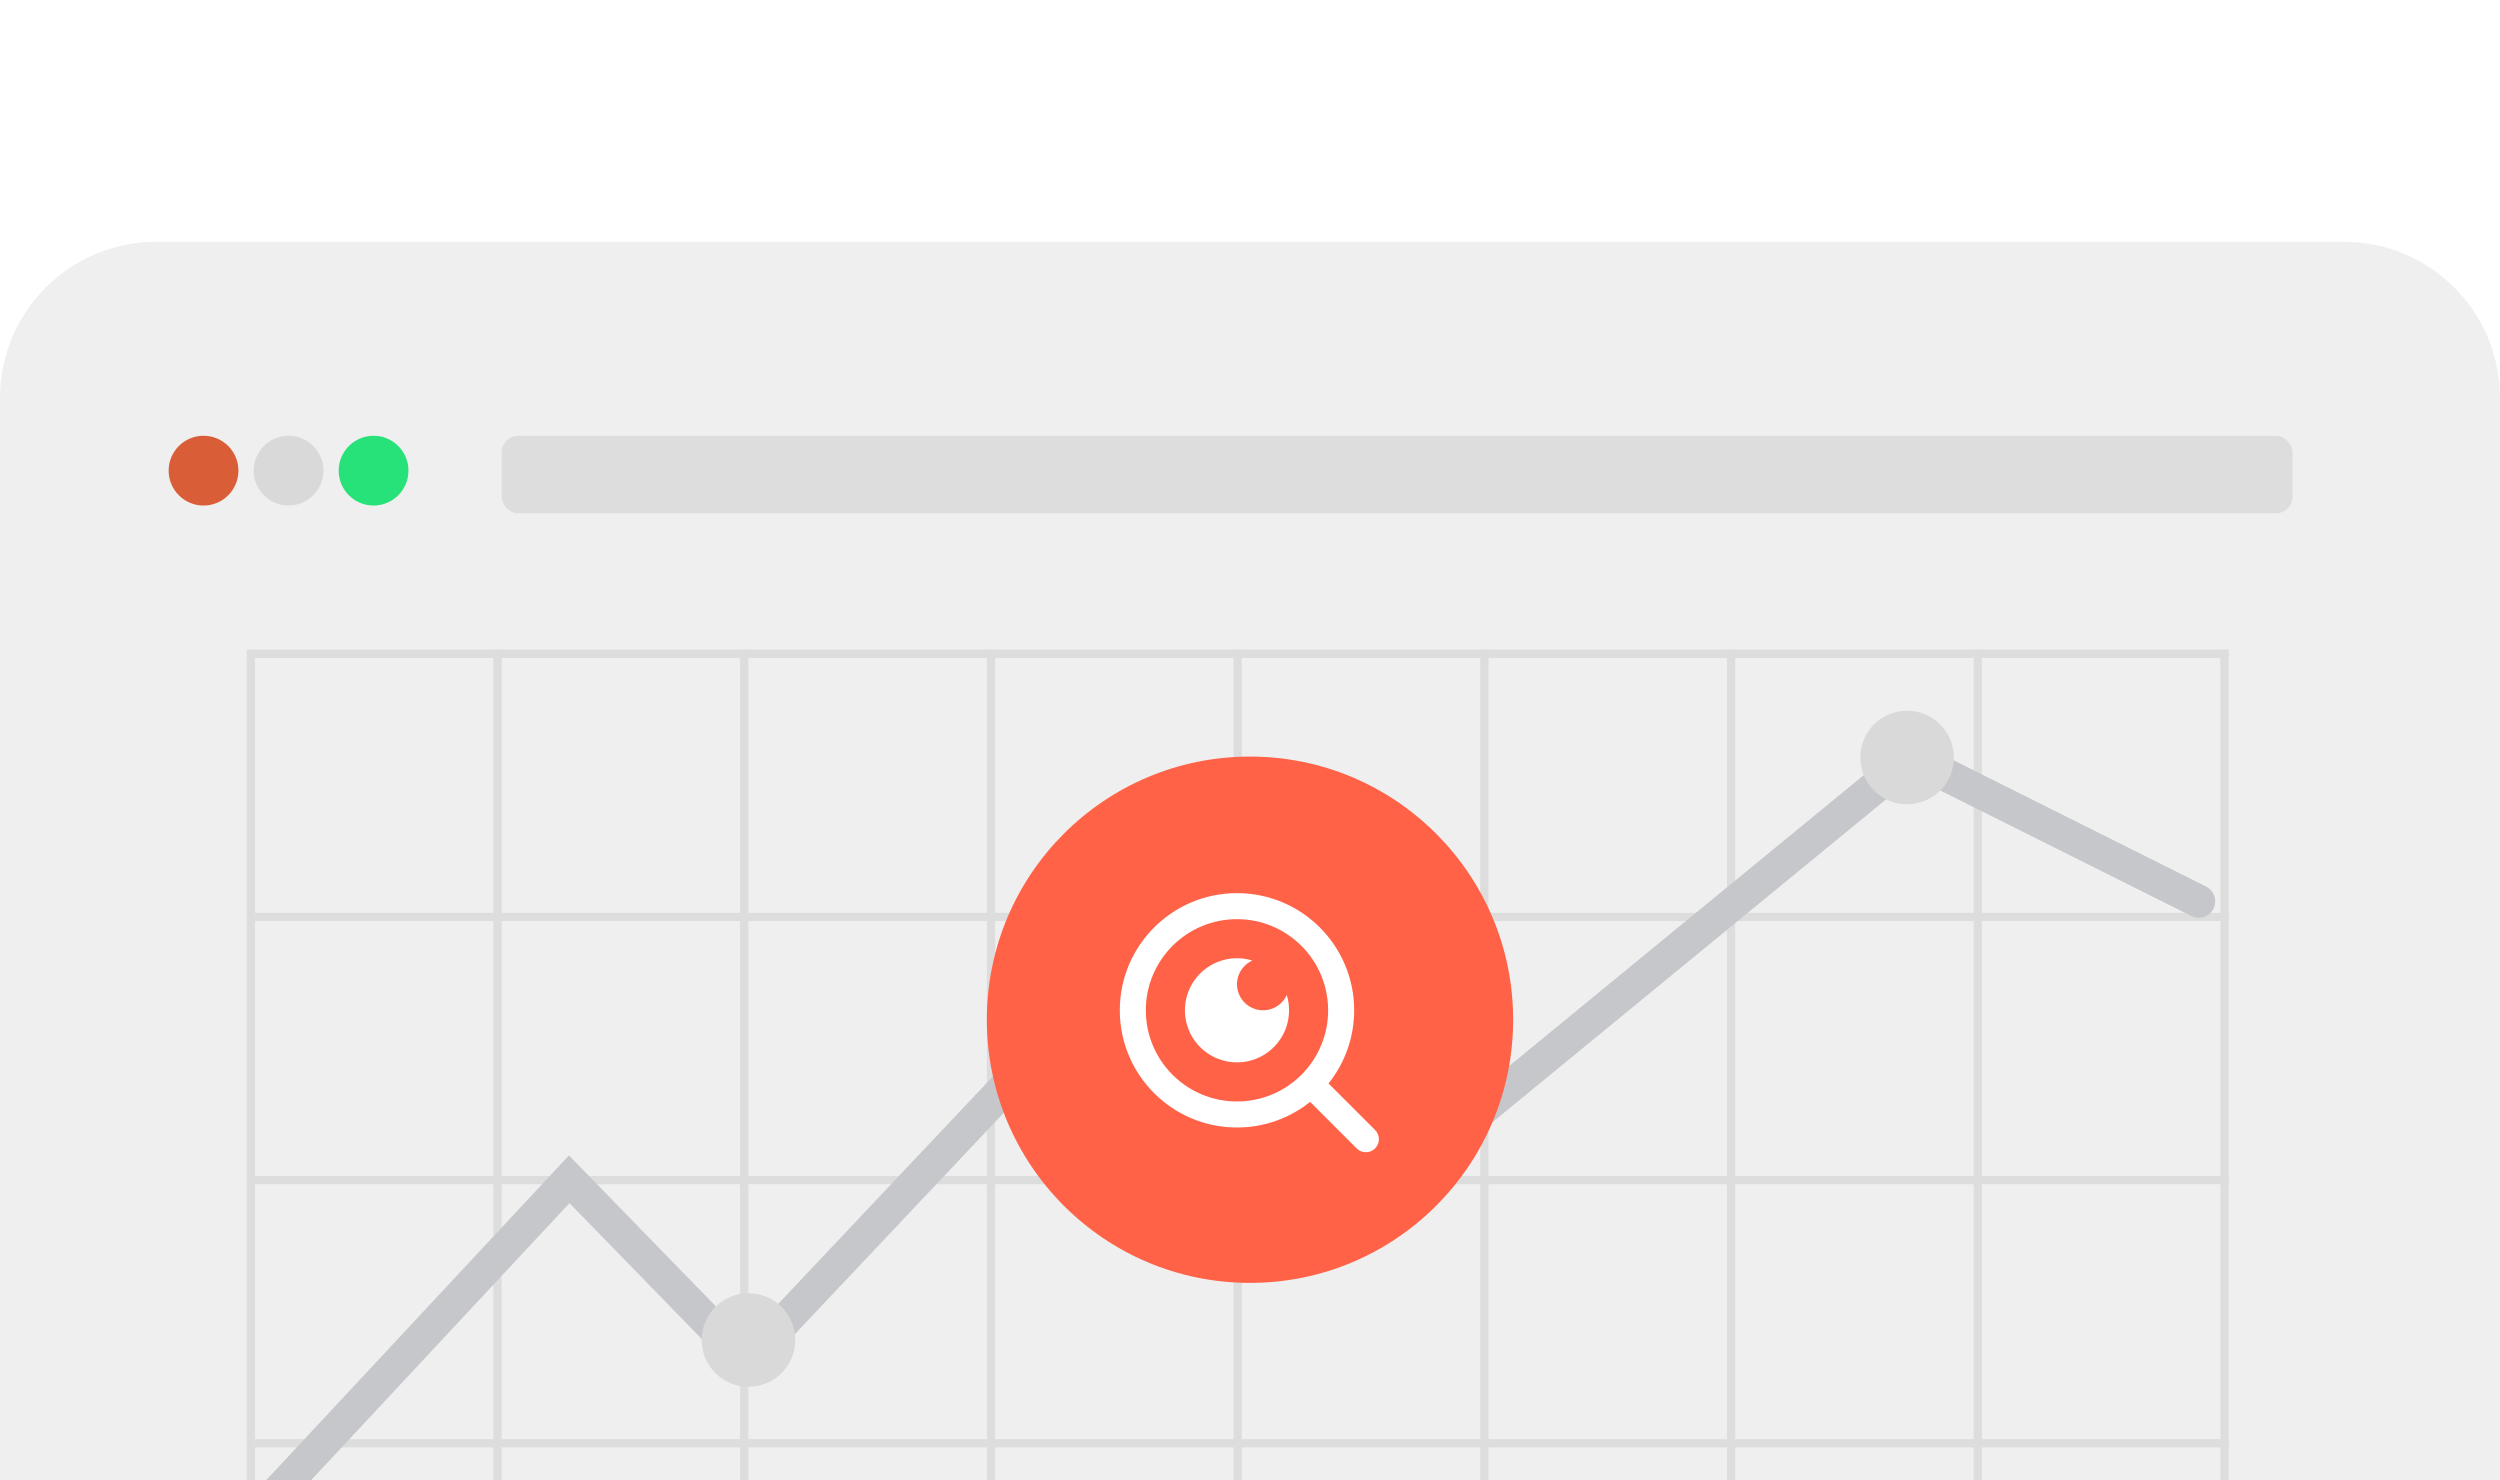 <svg width="304" height="180" viewBox="0 0 304 180" fill="none" xmlns="http://www.w3.org/2000/svg">
<rect x="0" y="0" width="304" height="180" fill="#333333" stroke="none"/>
<g clip-path="url(#clip0_2199_132)">
<rect width="304" height="180" fill="white"/>
<path d="M0 48.398C0 37.905 8.507 29.398 19 29.398H285C295.494 29.398 304 37.905 304 48.398V198.652H0V48.398Z" fill="#EFEFEF"/>
<circle cx="24.75" cy="57.231" r="4.242" fill="#D95D37"/>
<circle cx="35.088" cy="57.231" r="4.242" fill="#D9D9D9"/>
<circle cx="45.426" cy="57.231" r="4.242" fill="#27E278"/>
<rect width="240" height="1" transform="matrix(1 0 0 -1 31 176)" fill="#DDDDDD"/>
<rect width="240" height="1" transform="matrix(1 0 0 -1 31 144)" fill="#DDDDDD"/>
<rect width="240" height="1" transform="matrix(1 0 0 -1 31 112)" fill="#DDDDDD"/>
<rect width="240" height="1" transform="matrix(1 0 0 -1 31 80)" fill="#DDDDDD"/>
<rect width="101" height="1" transform="matrix(-4.37114e-08 1 1 4.37114e-08 30 79)" fill="#DDDDDD"/>
<rect width="101" height="1" transform="matrix(-4.37114e-08 1 1 4.37114e-08 60 79)" fill="#DDDDDD"/>
<rect width="101" height="1" transform="matrix(-4.37114e-08 1 1 4.37114e-08 90 79)" fill="#DDDDDD"/>
<rect width="101" height="1" transform="matrix(-4.37114e-08 1 1 4.37114e-08 120 79)" fill="#DDDDDD"/>
<rect width="101" height="1" transform="matrix(-4.37114e-08 1 1 4.37114e-08 150 79)" fill="#DDDDDD"/>
<rect width="101" height="1" transform="matrix(-4.37114e-08 1 1 4.37114e-08 180 79)" fill="#DDDDDD"/>
<rect width="101" height="1" transform="matrix(-4.37114e-08 1 1 4.37114e-08 210 79)" fill="#DDDDDD"/>
<rect width="101" height="1" transform="matrix(-4.37114e-08 1 1 4.37114e-08 240 79)" fill="#DDDDDD"/>
<rect width="101" height="1" transform="matrix(-4.37114e-08 1 1 4.37114e-08 270 79)" fill="#DDDDDD"/>
<rect x="61" y="53" width="217.763" height="9.412" rx="2" fill="#DDDDDD"/>
<path d="M29 186.527L69.215 143.4L90.778 165.546L139.733 113.677L180.529 134.658L232.399 92.113L267.367 109.597" stroke="#C6C7CB" stroke-width="4" stroke-linecap="round"/>
<circle cx="231.904" cy="92.113" r="5.688" fill="#D9D9D9"/>
<circle cx="91.011" cy="162.945" r="5.688" fill="#D9D9D9"/>
<circle cx="152" cy="124" r="32" fill="#FF6247"/>
<path d="M161.549 131.748L167.21 137.408C167.829 138.026 167.829 139.029 167.21 139.648C166.592 140.267 165.589 140.266 164.97 139.648L159.31 133.987C156.788 136.009 153.65 137.109 150.417 137.104C142.551 137.104 136.167 130.72 136.167 122.854C136.167 114.988 142.551 108.604 150.417 108.604C158.283 108.604 164.667 114.988 164.667 122.854C164.671 126.087 163.571 129.225 161.549 131.748ZM158.373 130.573C160.382 128.507 161.505 125.737 161.5 122.854C161.5 116.731 156.539 111.771 150.417 111.771C144.294 111.771 139.333 116.731 139.333 122.854C139.333 128.977 144.294 133.938 150.417 133.938C153.299 133.942 156.069 132.82 158.135 130.81L158.373 130.573ZM152.282 116.8C151.815 117.01 151.406 117.332 151.091 117.735C150.775 118.139 150.562 118.613 150.47 119.117C150.378 119.621 150.41 120.14 150.562 120.629C150.715 121.118 150.984 121.562 151.346 121.925C151.709 122.287 152.153 122.556 152.642 122.708C153.131 122.861 153.65 122.893 154.154 122.801C154.658 122.709 155.132 122.496 155.536 122.18C155.939 121.865 156.26 121.456 156.471 120.989C156.887 122.341 156.839 123.793 156.334 125.114C155.829 126.435 154.897 127.549 153.686 128.278C152.474 129.008 151.053 129.311 149.65 129.139C148.246 128.967 146.94 128.331 145.94 127.331C144.94 126.331 144.304 125.025 144.132 123.621C143.96 122.218 144.263 120.797 144.993 119.585C145.722 118.374 146.836 117.441 148.157 116.937C149.478 116.432 150.93 116.383 152.282 116.8Z" fill="white"/>
</g>
<defs>
<clipPath id="clip0_2199_132">
<rect width="304" height="180" fill="white"/>
</clipPath>
</defs>
</svg>
